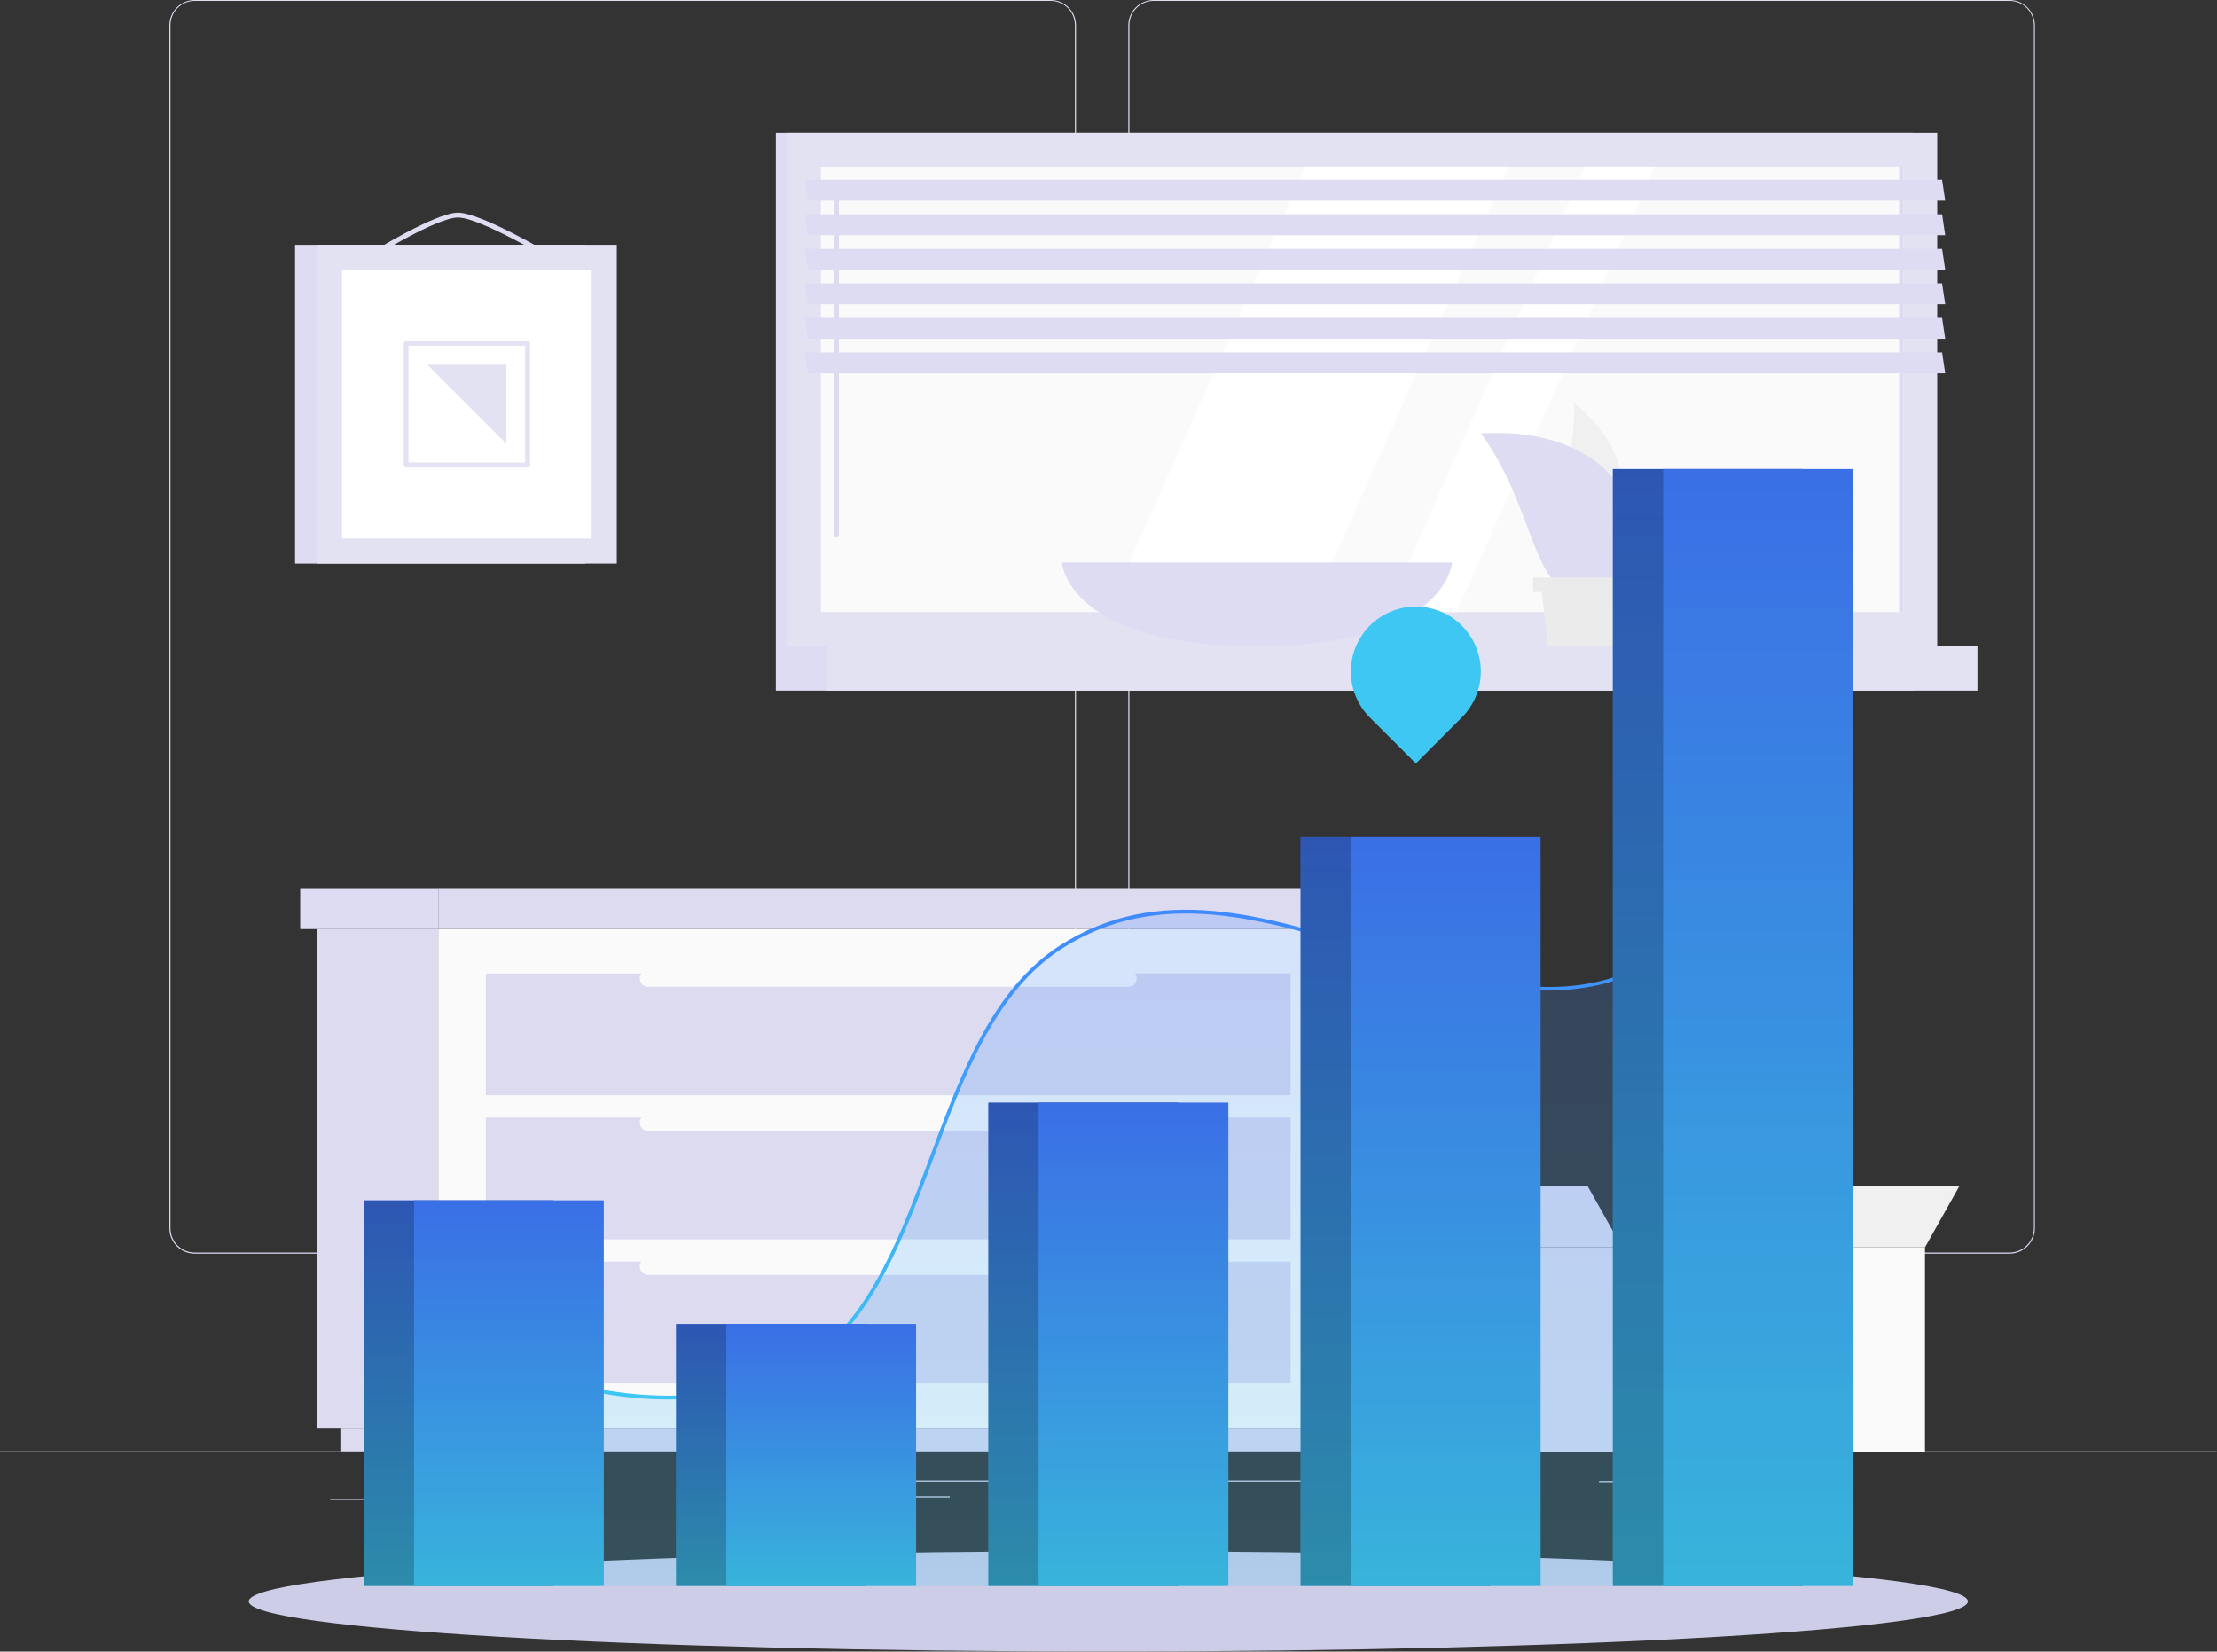 <svg width="600" height="447" viewBox="0 0 600 447" fill="none" xmlns="http://www.w3.org/2000/svg">
<rect x="0" y="0" width="600" height="447" fill="#333333" stroke="none"/>
<path d="M599.904 392.817H0V393.117H599.904V392.817Z" fill="#DCDBF0"/>
<path d="M162.658 405.523H121.385V405.823H162.658V405.523Z" fill="#DCDBF0"/>
<path d="M112.59 405.667H89.361V405.967H112.59V405.667Z" fill="#DCDBF0"/>
<path d="M257.046 404.971H209.966V405.271H257.046V404.971Z" fill="#DCDBF0"/>
<path d="M377.411 400.7H238.497V401H377.411V400.7Z" fill="#DCDBF0"/>
<path d="M496.325 400.855H432.747V401.155H496.325V400.855Z" fill="#DCDBF0"/>
<path d="M284.354 339.305H52.684C50.869 339.302 49.129 338.579 47.847 337.295C46.565 336.01 45.845 334.269 45.845 332.455V6.791C45.861 4.986 46.588 3.261 47.868 1.99C49.149 0.718 50.879 0.003 52.684 0H284.354C286.171 0 287.914 0.722 289.199 2.007C290.483 3.291 291.205 5.034 291.205 6.851V332.455C291.205 334.272 290.483 336.014 289.199 337.299C287.914 338.584 286.171 339.305 284.354 339.305ZM52.684 0.24C50.948 0.243 49.285 0.935 48.059 2.163C46.833 3.391 46.145 5.056 46.145 6.791V332.455C46.145 334.19 46.833 335.854 48.059 337.083C49.285 338.311 50.948 339.002 52.684 339.005H284.354C286.091 339.002 287.755 338.311 288.983 337.083C290.211 335.855 290.902 334.191 290.905 332.455V6.791C290.902 5.054 290.211 3.39 288.983 2.162C287.755 0.934 286.091 0.243 284.354 0.24H52.684Z" fill="#DCDBF0"/>
<path d="M543.884 339.305H312.201C310.385 339.302 308.645 338.579 307.361 337.295C306.077 336.011 305.354 334.271 305.351 332.455V6.791C305.37 4.985 306.099 3.26 307.382 1.989C308.664 0.718 310.396 0.003 312.201 0H543.884C545.687 0.006 547.414 0.723 548.692 1.994C549.97 3.265 550.695 4.989 550.711 6.791V332.455C550.711 334.267 549.993 336.006 548.713 337.29C547.433 338.574 545.697 339.299 543.884 339.305ZM312.201 0.24C310.465 0.243 308.801 0.934 307.573 2.162C306.345 3.39 305.654 5.054 305.651 6.791V332.455C305.654 334.191 306.345 335.855 307.573 337.083C308.801 338.311 310.465 339.002 312.201 339.005H543.884C545.621 339.002 547.285 338.311 548.513 337.083C549.741 335.855 550.432 334.191 550.435 332.455V6.791C550.432 5.054 549.741 3.39 548.513 2.162C547.285 0.934 545.621 0.243 543.884 0.24H312.201Z" fill="#DCDBF0"/>
<path d="M517.752 35.97H209.966V174.8H517.752V35.97Z" fill="#DDDCF2"/>
<path d="M524.28 35.97H213.014V174.8H524.28V35.97Z" fill="#E2E2F3"/>
<path d="M517.752 174.8H209.966V186.93H517.752V174.8Z" fill="#DDDCF2"/>
<path d="M535.161 174.8H223.896V186.93H535.161V174.8Z" fill="#E2E2F3"/>
<path d="M515.138 165.669V45.113L222.157 45.113V165.669H515.138Z" fill="#FAFAFA"/>
<path d="M299.688 165.657L353.331 45.101H408.222L354.591 165.657H299.688Z" fill="white"/>
<path d="M226.391 145.513C226.218 145.513 226.052 145.445 225.929 145.324C225.805 145.202 225.735 145.038 225.731 144.865V51.052C225.735 50.879 225.805 50.714 225.929 50.593C226.052 50.472 226.218 50.404 226.391 50.404C226.563 50.404 226.728 50.472 226.849 50.594C226.971 50.715 227.039 50.88 227.039 51.052V144.865C227.039 145.037 226.971 145.201 226.849 145.323C226.728 145.444 226.563 145.513 226.391 145.513Z" fill="#DCDBF0"/>
<path d="M375.228 165.657L428.859 45.101H447.852L394.208 165.657H375.228Z" fill="white"/>
<path d="M515.138 165.669V45.113H513.974V165.669H515.138Z" fill="#DCDBF0"/>
<path d="M526.44 54.315H218.653L217.813 48.664H525.6L526.44 54.315Z" fill="#DDDCF2"/>
<path d="M526.44 63.662H218.653L217.813 57.999H525.6L526.44 63.662Z" fill="#DDDCF2"/>
<path d="M526.44 73.008H218.653L217.813 67.357H525.6L526.44 73.008Z" fill="#DDDCF2"/>
<path d="M526.44 82.355H218.653L217.813 76.692H525.6L526.44 82.355Z" fill="#DDDCF2"/>
<path d="M526.44 91.701H218.653L217.813 86.038H525.6L526.44 91.701Z" fill="#DDDCF2"/>
<path d="M526.44 101.048H218.653L217.813 95.385H525.6L526.44 101.048Z" fill="#DDDCF2"/>
<path d="M431.235 143.581C440.186 144.781 445.729 125.356 425.944 108.87C427.012 127.947 415.614 141.433 431.235 143.581Z" fill="#F0F0F0"/>
<path d="M436.874 155.891C449.856 146.784 440.977 114.978 400.771 117.281C418.169 140.689 414.233 171.752 436.874 155.891Z" fill="#DDDCF2"/>
<path d="M432.29 155.675C423.652 146.376 435.95 122.98 467.001 131.523C449.472 146.928 447.348 171.884 432.29 155.675Z" fill="#DDDCF2"/>
<path d="M418.925 174.8H445.609L447.624 157.055H416.909L418.925 174.8Z" fill="#EBEBEB"/>
<path d="M414.918 160.222H449.616V156.311H414.918V160.222Z" fill="#EBEBEB"/>
<path d="M287.39 152.244C287.39 152.244 288.733 174.884 340.181 174.884C391.629 174.884 392.973 152.244 392.973 152.244H287.39Z" fill="#DDDCF2"/>
<path d="M118.613 251.444H85.834V386.446H118.613V251.444Z" fill="#DCDBF0"/>
<path d="M355.875 386.446H92.121V392.817H355.875V386.446Z" fill="#DCDBF0"/>
<path d="M118.601 386.446L362.162 386.446V251.444L118.601 251.444L118.601 386.446Z" fill="#FAFAFA"/>
<path d="M131.486 335.43H349.275V302.459H131.486V335.43Z" fill="#DCDBF0"/>
<path d="M131.486 374.424H349.275V341.453H131.486V374.424Z" fill="#DCDBF0"/>
<path d="M305.363 306.071H175.412C174.813 306.071 174.238 305.834 173.813 305.411C173.388 304.988 173.148 304.415 173.145 303.815C173.145 303.214 173.383 302.637 173.809 302.212C174.234 301.786 174.811 301.548 175.412 301.548H305.363C305.965 301.548 306.541 301.786 306.967 302.212C307.392 302.637 307.631 303.214 307.631 303.815C307.628 304.415 307.387 304.988 306.963 305.411C306.538 305.834 305.963 306.071 305.363 306.071Z" fill="#FAFAFA"/>
<path d="M131.486 296.436H349.275V263.466H131.486V296.436Z" fill="#DCDBF0"/>
<path d="M305.363 267.089H175.412C174.811 267.089 174.234 266.85 173.809 266.425C173.383 266 173.145 265.423 173.145 264.821C173.148 264.222 173.388 263.648 173.813 263.226C174.238 262.803 174.813 262.566 175.412 262.566H305.363C305.963 262.566 306.538 262.803 306.963 263.226C307.387 263.648 307.628 264.222 307.631 264.821C307.631 265.423 307.392 266 306.967 266.425C306.541 266.85 305.965 267.089 305.363 267.089Z" fill="#FAFAFA"/>
<path d="M305.363 345.065H175.412C174.811 345.065 174.234 344.826 173.809 344.4C173.383 343.975 173.145 343.398 173.145 342.797C173.148 342.198 173.388 341.624 173.813 341.201C174.238 340.779 174.813 340.541 175.412 340.541H305.363C305.963 340.541 306.538 340.779 306.963 341.201C307.387 341.624 307.628 342.198 307.631 342.797C307.631 343.398 307.392 343.975 306.967 344.4C306.541 344.826 305.965 345.065 305.363 345.065Z" fill="#FAFAFA"/>
<path d="M366.54 240.357H118.612V251.444H366.54V240.357Z" fill="#DCDBF0"/>
<path d="M81.25 251.456H118.612V240.369H81.25V251.456Z" fill="#DDDCF2"/>
<path d="M158.435 66.265H79.859V152.543H158.435V66.265Z" fill="#DDDCF2"/>
<path d="M148.776 70.081C148.661 70.079 148.549 70.045 148.452 69.985C148.26 69.877 129.771 58.874 123.952 58.874C118.133 58.874 100.496 69.865 100.328 69.973C100.255 70.018 100.174 70.049 100.09 70.064C100.005 70.078 99.919 70.076 99.835 70.057C99.752 70.038 99.673 70.003 99.603 69.954C99.533 69.904 99.473 69.841 99.428 69.769C99.382 69.696 99.351 69.615 99.337 69.531C99.322 69.447 99.324 69.36 99.343 69.277C99.362 69.193 99.397 69.114 99.447 69.044C99.496 68.974 99.559 68.915 99.632 68.869C100.364 68.413 117.761 57.567 123.952 57.567C130.143 57.567 148.344 68.365 149.148 68.857C149.26 68.935 149.345 69.046 149.391 69.175C149.438 69.304 149.442 69.444 149.406 69.576C149.369 69.708 149.292 69.825 149.185 69.911C149.079 69.997 148.948 70.048 148.812 70.057L148.776 70.081Z" fill="#DDDCF2"/>
<path d="M166.929 66.265H85.774V152.543H166.929V66.265Z" fill="#E2E2F3"/>
<path d="M160.139 145.753V73.068H92.578V145.753H160.139Z" fill="white"/>
<path d="M142.777 126.496H109.914C109.743 126.496 109.578 126.427 109.456 126.306C109.335 126.184 109.267 126.02 109.267 125.848V92.961C109.267 92.789 109.335 92.624 109.456 92.503C109.578 92.381 109.743 92.313 109.914 92.313H142.777C142.949 92.313 143.114 92.381 143.235 92.503C143.357 92.624 143.425 92.789 143.425 92.961V125.848C143.425 126.02 143.357 126.184 143.235 126.306C143.114 126.427 142.949 126.496 142.777 126.496ZM110.538 125.188H142.117V93.585H110.562L110.538 125.188Z" fill="#E2E2F3"/>
<path d="M115.674 98.72L137.042 120.089V98.72H115.674Z" fill="#E2E2F3"/>
<path d="M392.769 392.973H438.985V337.59H392.769V392.973Z" fill="#DCDBF0"/>
<path d="M392.757 337.578H438.973L429.699 321.056H383.482L392.757 337.578Z" fill="#DCDBF0"/>
<path d="M484.038 321.056H530.255L520.98 337.578H474.764L484.038 321.056Z" fill="#F0F0F0"/>
<path d="M520.968 337.578H438.974V392.961H520.968V337.578Z" fill="#FAFAFA"/>
<path d="M457.114 355.875H438.325V374.664H457.114V355.875Z" fill="#DCDBF0"/>
<path d="M299.951 447C428.429 447 532.582 440.919 532.582 433.418C532.582 425.917 428.429 419.836 299.951 419.836C171.473 419.836 67.32 425.917 67.32 433.418C67.32 440.919 171.473 447 299.951 447Z" fill="#CDCDE7"/>
<path opacity="0.2" d="M119.775 352.119C138.9 380.915 195.423 385.366 219.431 368.173C253.506 343.769 251.622 279.267 287.016 256.411C352.094 214.418 431.617 329.743 481.925 215.161V429.267H119.775V352.119Z" fill="url(#paint0_linear_275_880)"/>
<path d="M180.99 378.767C174.857 378.765 168.737 378.207 162.705 377.099C142.932 373.5 127.526 364.705 119.356 352.407C119.302 352.295 119.291 352.167 119.325 352.048C119.358 351.928 119.433 351.824 119.537 351.756C119.64 351.687 119.765 351.658 119.889 351.674C120.012 351.69 120.125 351.75 120.208 351.843C128.114 363.734 143.664 372.576 162.885 376.092C184.481 380.051 206.534 376.775 219.132 367.753C235.737 355.863 243.908 333.942 251.802 312.742C260.045 290.605 268.6 267.713 286.741 255.979C313.568 238.654 342.916 247.904 371.315 256.843C412.756 269.909 451.918 282.243 481.457 214.957C481.523 214.852 481.624 214.774 481.742 214.737C481.86 214.701 481.988 214.708 482.102 214.757C482.215 214.807 482.307 214.895 482.361 215.007C482.414 215.119 482.426 215.246 482.393 215.365C468.775 246.368 452.398 262.77 430.91 266.957C411.953 270.676 392.06 264.413 371.003 257.779C342.844 248.912 313.712 239.781 287.293 256.807C269.415 268.349 260.897 291.073 252.75 313.066C244.807 334.41 236.577 356.475 219.731 368.557C210.517 375.18 196.347 378.767 180.99 378.767Z" fill="url(#paint1_linear_275_880)"/>
<path d="M149.783 324.884H98.443V429.267H149.783V324.884Z" fill="url(#paint2_linear_275_880)"/>
<path opacity="0.3" d="M149.783 324.884H98.443V429.267H149.783V324.884Z" fill="black"/>
<path d="M234.298 358.346H182.958V429.267H234.298V358.346Z" fill="url(#paint3_linear_275_880)"/>
<path opacity="0.3" d="M234.298 358.346H182.958V429.267H234.298V358.346Z" fill="black"/>
<path d="M318.811 298.428H267.472V429.267H318.811V298.428Z" fill="url(#paint4_linear_275_880)"/>
<path opacity="0.3" d="M318.811 298.428H267.472V429.267H318.811V298.428Z" fill="black"/>
<path d="M403.314 226.536H351.975V429.267H403.314V226.536Z" fill="url(#paint5_linear_275_880)"/>
<path opacity="0.3" d="M403.314 226.536H351.975V429.267H403.314V226.536Z" fill="black"/>
<path d="M487.829 126.928H436.489V429.267H487.829V126.928Z" fill="url(#paint6_linear_275_880)"/>
<path opacity="0.3" d="M487.829 126.928H436.489V429.267H487.829V126.928Z" fill="black"/>
<path d="M163.413 324.884H112.073V429.267H163.413V324.884Z" fill="url(#paint7_linear_275_880)"/>
<path opacity="0.1" d="M163.413 324.884H112.073V429.267H163.413V324.884Z" fill="black"/>
<path d="M247.927 358.346H196.587V429.267H247.927V358.346Z" fill="url(#paint8_linear_275_880)"/>
<path opacity="0.1" d="M247.927 358.346H196.587V429.267H247.927V358.346Z" fill="black"/>
<path d="M332.43 298.428H281.09V429.267H332.43V298.428Z" fill="url(#paint9_linear_275_880)"/>
<path opacity="0.1" d="M332.43 298.428H281.09V429.267H332.43V298.428Z" fill="black"/>
<path d="M416.944 226.536H365.604V429.267H416.944V226.536Z" fill="url(#paint10_linear_275_880)"/>
<path opacity="0.1" d="M416.944 226.536H365.604V429.267H416.944V226.536Z" fill="black"/>
<path d="M501.459 126.928H450.119V429.267H501.459V126.928Z" fill="url(#paint11_linear_275_880)"/>
<path opacity="0.1" d="M501.459 126.928H450.119V429.267H501.459V126.928Z" fill="black"/>
<path d="M395.623 169.329C392.325 166.029 387.851 164.175 383.186 164.173C378.52 164.172 374.045 166.025 370.745 169.323C367.445 172.621 365.591 177.095 365.59 181.761C365.589 186.426 367.441 190.901 370.739 194.201L383.181 206.631L395.611 194.189C397.245 192.557 398.54 190.62 399.425 188.488C400.31 186.355 400.765 184.07 400.767 181.761C400.768 179.453 400.314 177.167 399.432 175.033C398.549 172.9 397.255 170.962 395.623 169.329Z" fill="#3EC7F3"/>
<defs>
<linearGradient id="paint0_linear_275_880" x1="300.85" y1="215.161" x2="300.85" y2="429.267" gradientUnits="userSpaceOnUse">
<stop stop-color="#407BFF"/>
<stop offset="1" stop-color="#3EC7F3"/>
</linearGradient>
<linearGradient id="paint1_linear_275_880" x1="300.858" y1="214.714" x2="300.858" y2="378.767" gradientUnits="userSpaceOnUse">
<stop stop-color="#407BFF"/>
<stop offset="1" stop-color="#3EC7F3"/>
</linearGradient>
<linearGradient id="paint2_linear_275_880" x1="124.113" y1="324.884" x2="124.113" y2="429.267" gradientUnits="userSpaceOnUse">
<stop stop-color="#407BFF"/>
<stop offset="1" stop-color="#3EC7F3"/>
</linearGradient>
<linearGradient id="paint3_linear_275_880" x1="208.628" y1="358.346" x2="208.628" y2="429.267" gradientUnits="userSpaceOnUse">
<stop stop-color="#407BFF"/>
<stop offset="1" stop-color="#3EC7F3"/>
</linearGradient>
<linearGradient id="paint4_linear_275_880" x1="293.142" y1="298.428" x2="293.142" y2="429.267" gradientUnits="userSpaceOnUse">
<stop stop-color="#407BFF"/>
<stop offset="1" stop-color="#3EC7F3"/>
</linearGradient>
<linearGradient id="paint5_linear_275_880" x1="377.644" y1="226.536" x2="377.644" y2="429.267" gradientUnits="userSpaceOnUse">
<stop stop-color="#407BFF"/>
<stop offset="1" stop-color="#3EC7F3"/>
</linearGradient>
<linearGradient id="paint6_linear_275_880" x1="462.159" y1="126.928" x2="462.159" y2="429.267" gradientUnits="userSpaceOnUse">
<stop stop-color="#407BFF"/>
<stop offset="1" stop-color="#3EC7F3"/>
</linearGradient>
<linearGradient id="paint7_linear_275_880" x1="137.743" y1="324.884" x2="137.743" y2="429.267" gradientUnits="userSpaceOnUse">
<stop stop-color="#407BFF"/>
<stop offset="1" stop-color="#3EC7F3"/>
</linearGradient>
<linearGradient id="paint8_linear_275_880" x1="222.257" y1="358.346" x2="222.257" y2="429.267" gradientUnits="userSpaceOnUse">
<stop stop-color="#407BFF"/>
<stop offset="1" stop-color="#3EC7F3"/>
</linearGradient>
<linearGradient id="paint9_linear_275_880" x1="306.76" y1="298.428" x2="306.76" y2="429.267" gradientUnits="userSpaceOnUse">
<stop stop-color="#407BFF"/>
<stop offset="1" stop-color="#3EC7F3"/>
</linearGradient>
<linearGradient id="paint10_linear_275_880" x1="391.274" y1="226.536" x2="391.274" y2="429.267" gradientUnits="userSpaceOnUse">
<stop stop-color="#407BFF"/>
<stop offset="1" stop-color="#3EC7F3"/>
</linearGradient>
<linearGradient id="paint11_linear_275_880" x1="475.789" y1="126.928" x2="475.789" y2="429.267" gradientUnits="userSpaceOnUse">
<stop stop-color="#407BFF"/>
<stop offset="1" stop-color="#3EC7F3"/>
</linearGradient>
</defs>
</svg>
